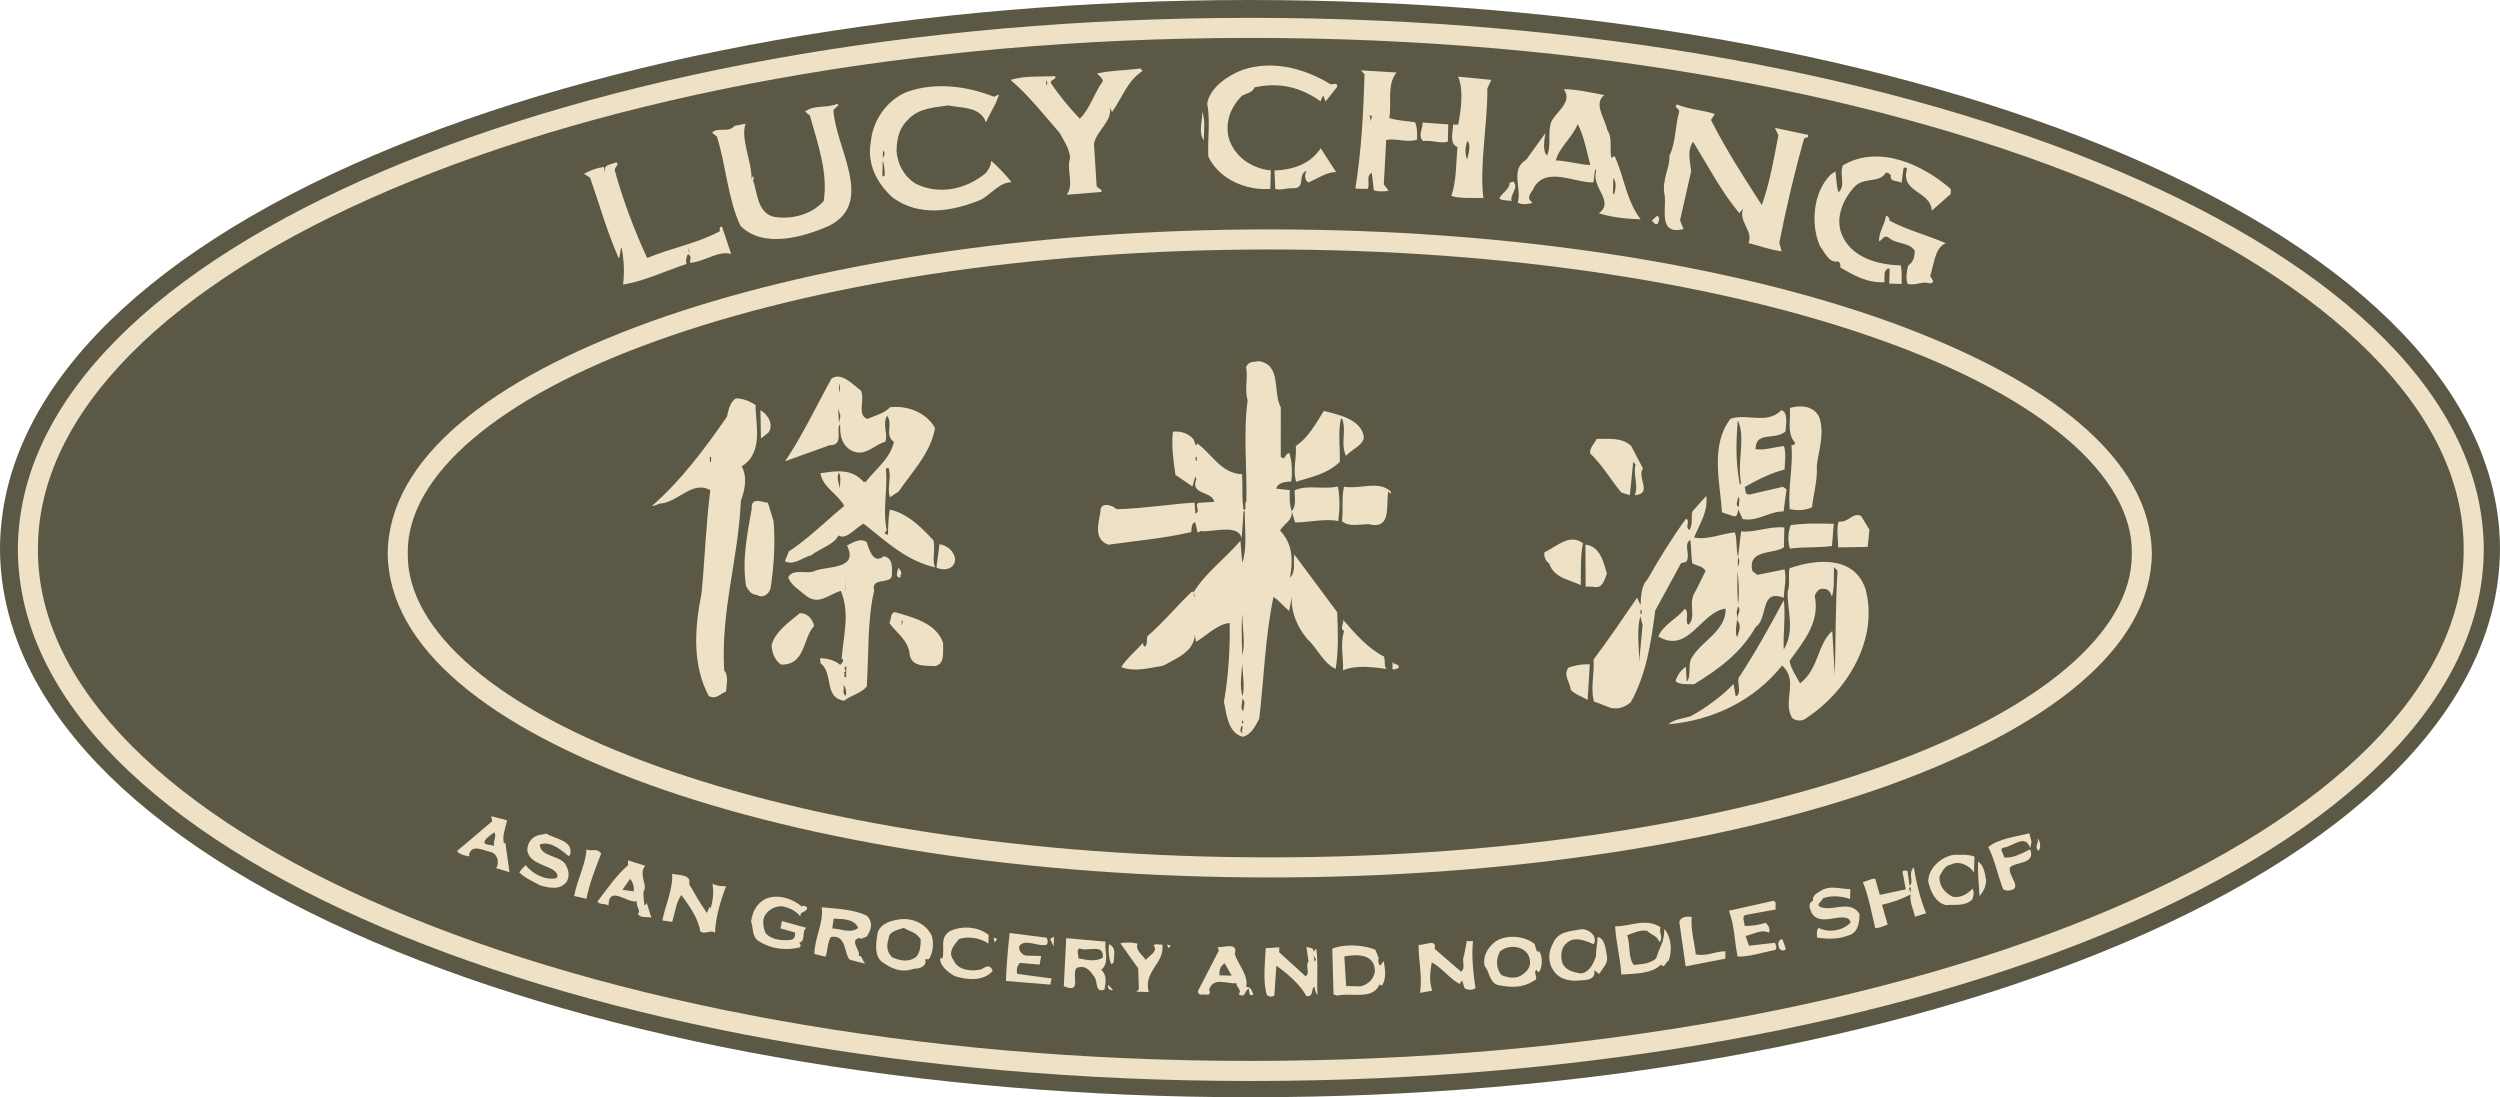 <?xml version="1.0" encoding="utf-8"?>
<svg xmlns="http://www.w3.org/2000/svg" xmlns:v="https://vecta.io/nano" xmlns:xlink="http://www.w3.org/1999/xlink" width="547.27" height="240.197">
  <style>.B{clip-path:url(#B)}</style>
  <defs>
    <path id="A" d="M0 0h547.27v240.197H0z"/>
  </defs>
  <clipPath id="B">
    <use xlink:href="#A"/>
  </clipPath>
  <g fill="#5b5945">
    <path d="M463.795 37.349C414.982 16.541 347.819 3.739 273.631 3.731c-74.18.008-141.341 12.81-190.156 33.618C34.764 58.153 3.86 87.016 3.731 120.096c.129 33.084 31.033 61.945 79.744 82.748 48.815 20.81 115.976 33.615 190.156 33.622 74.188-.007 141.352-12.812 190.164-33.622 48.704-20.803 79.608-49.663 79.745-82.748-.137-33.08-31.041-61.952-79.745-82.747M462.072 198.8c-48.078 20.518-114.763 33.268-188.441 33.268-73.671 0-140.36-12.75-188.433-33.268-48.184-20.51-77.207-48.735-77.073-78.705-.134-29.967 28.889-58.19 77.073-78.71 48.053-20.496 114.719-33.26 188.356-33.26h.076c73.679-.012 140.363 12.757 188.441 33.26 48.185 20.52 77.201 48.743 77.063 78.71.139 29.97-28.877 58.196-77.062 78.705" class="B"/>
    <path d="M273.631 240.197h0c-72.271-.007-140.323-12.054-191.618-33.922C29.255 183.744.13 153.144 0 120.111.13 87.05 29.255 56.45 82.01 33.918 133.306 12.052 201.358.007 273.631 0c72.282.007 140.336 12.052 191.627 33.916 52.752 22.524 81.876 53.124 82.013 86.165-.137 33.063-29.261 63.663-82.01 86.193-51.296 21.869-119.35 33.916-191.63 33.923m-.076-228.34c-70.686 0-137.059 11.706-186.892 32.961-47.664 20.298-74.929 47.73-74.807 75.262-.122 27.571 27.143 55 74.804 75.288 49.816 21.261 116.216 32.97 186.971 32.97s137.158-11.709 186.978-32.969c47.662-20.287 74.923-47.717 74.797-75.255.126-27.568-27.136-54.999-74.795-75.296-49.842-21.255-116.206-32.961-186.869-32.961h-.187z" class="B"/>
    <path d="M543.721 120.27c0-61.837-120.84-111.97-269.904-111.97S3.912 58.433 3.912 120.27s120.841 111.973 269.905 111.973 269.904-50.132 269.904-111.973" class="B"/>
  </g>
  <g fill="#eee1c6">
    <path d="M413.693 70.474c-34.874-12.548-82.799-20.256-135.732-20.256s-100.851 7.708-135.73 20.256C107.5 83.063 85.1 100.325 84.866 121.143c.234 20.828 22.634 38.078 57.365 50.671 34.879 12.556 82.799 20.251 135.73 20.269 52.934-.018 100.858-7.713 135.732-20.269 34.733-12.593 57.129-29.843 57.382-50.671h-.017c-.236-20.818-22.631-38.08-57.365-50.669m52.974 50.669c.244 17.136-20.095 34.254-54.459 46.539-34.226 12.329-81.747 20.009-134.247 20.002-52.492.007-100.026-7.673-134.242-20.002-34.364-12.285-54.698-29.403-54.459-46.539-.239-17.123 20.095-34.243 54.459-46.534 34.196-12.318 81.695-19.994 134.146-19.994h.097c52.5-.01 100.021 7.674 134.247 19.994 34.364 12.291 54.703 29.411 54.47 46.534h-.012zm-2.69-83.62C415.164 16.715 348.001 3.913 273.812 3.906c-74.181.007-141.341 12.81-190.156 33.618C34.946 58.329 4.042 87.19 3.912 120.271c.13 33.084 31.034 61.944 79.745 82.745 48.815 20.812 115.975 33.616 190.156 33.624 74.188-.008 141.352-12.812 190.164-33.624 48.704-20.801 79.607-49.661 79.744-82.745-.137-33.081-31.04-61.953-79.744-82.748m-1.723 161.451c-48.078 20.518-114.764 33.269-188.441 33.269-73.67 0-140.36-12.751-188.433-33.269-48.184-20.509-77.207-48.734-77.074-78.703-.133-29.967 28.89-58.191 77.074-78.71 48.053-20.496 114.719-33.26 188.356-33.26h.076c73.678-.013 140.363 12.756 188.441 33.26 48.185 20.519 77.2 48.743 77.062 78.71.139 29.969-28.877 58.194-77.061 78.703M264.504 34.25c2.301 4.923 8.176 7.501 13.58 7.102l.104-4.046c-4.039-.378-8.021-2.905-9.257-7.259-.722-3.524.43-6.462 2.936-9.101 1.08-.51 2.445-.75 2.737-1.816 5.428-1.21 10.256-.01 14.488 3.067.008-.267.299-.796.582-1.331l.499 1.364 2.513-3.183c.299-1.07-1.065-.565-1.336-.565-5.58-3.381-12.536-5.446-19.347-3.194-3.267 1.265-7.113 3.865-7.748 7.358.719 3.526.085 7.555.249 11.604m34.898 7.102c.558-1.061-.47-2.977.9-3.487l.438 3.798c.798.287 2.157.317 3.236.081l-1.049-1.378.526-9.705c2.166-.484 4.57.662 6.748-.095.036-1.349.08-2.696-.436-3.793-1.89-.314-4.039-.371-5.649-.948.613-2.959-.622-7.31 1.61-9.951l-7.826-.464.799.826c-.232 8.899-.716 16.98-1.998 25.052l2.701.064zm.948-15.895l-.294 1.074-.232-1.365.526.291z" class="B"/>
    <path d="M324.723 43.352c-.903-7.036.958-16.437.871-24l.87-1.866-7.267-.719c1.268 2.992.607 7.568 0 10.521l-1.094-.022c-.039 1.619-.909 4.286.963 4.881-.358 3.492-.181 7.274-1.352 10.761 1.878.589 4.847.388 7.009.444m-3.46-12.505c.79.832.201 2.976-.104 4.047-.514-1.097-.464-2.979.104-4.047m-89.285-1.743c1.034 1.921 2.072 3.291 2.29 5.456-.878 2.676.933 5.693-.75 8.075l7.574-.613c.292-.798-.797-.558-1.037-1.372l-.575-9.198c.607-2.95 4.172-5.018 3.434-8l.52 1.089c2.233-3.185 3.409-6.929 6.705-9.009l-.524-.548c-3.254.458-6.221.38-9.484 1.106.536.549 1.064.837 1.315 1.65-1.956 2.648-2.854 6.142-5.073 8.238-2.101-2.209-4.458-4.969-6.276-7.72-.519-.821 1.368-.772.852-1.596-2.978.198-6.472-.162-9.743.832 3.963 3.341 7.622 8.025 10.772 11.61m-2.939-11.678l.247.816-.283.531.036-1.347z" class="B"/>
    <path d="M332.252 44.359c1.063.559 2.152.317 3.234.081l-.255-.282c-1.321-1.107.313-2.153.626-3.221 2.804-4.516 8.914-.855 12.97-1.017l.353-2.956.242.543c-1.169 3.479 4.15 6.579.571 9.188 2.962.885 5.922 1.23 9.157 1.313-3.132-4.13-3.554-8.994-5.588-13.632-.264-.286-.547-.02-.821.248-.482-2.174.378-4.309-.928-6.234-.461-2.442-3.077-5.744-.61-7.574-3.218-.62-5.909-1.227-8.87-1.308 2.088 3.026-2.026 5.081-2.881 7.486-.613 2.416.138 4.591-.731 6.996-1.062-.564-.716-3.258-.412-4.864l-4.194 5.828c-3.573 2.074-.972 6.182-1.863 9.405m20.919-5.406c.785 1.099.479 2.446.188 3.517l-.276-.015.088-3.502zm-7.792-11.802c1.287 2.459 2 5.984 2.74 8.976-2.164-.057-5.109-.942-7.537-1.007.609-2.682 3.646-5.033 4.797-7.969M195.453 43.288c5.831 4.198 12.875 3.025 19.148.49 2.185-1.022 4.148-3.943 6.84-3.878-1.041-1.376-3.138-3.584-4.459-4.697-.028 1.072-.59 1.872-1.156 2.662-4.404 3.67-10.375 4.867-15.435 2.316-2.658-1.692-3.934-4.429-4.132-7.133.071-2.97.662-5.106 2.6-6.947 2.222-2.374 5.465-2.56 8.71-3.018 2.956.616 7.015.178 8.278 3.718.863-2.135 2.26-3.986 2.854-6.133l-1.093.51c-5.882-2.305-12.867-3.294-19.137-1.03-4.358 1.782-7.445 6.293-7.832 10.865-.935 4.842 1.381 9.214 4.814 12.275m-2.167-10.314c.803.561-.036 1.349-.047 1.889l.047-1.889zm-.144 5.667l.089-3.51c.255.549.479 2.439.463 3.252l-.552.258z" class="B"/>
    <path d="M368.533 50.138l-.76-1.91 2.433-10.733c-.211-2.166-.963-4.608.438-6.458 3.37 5.482 6.194 10.944 10.121 15.635l.835-1.053c-1.151 2.936 2.309 4.915 1.155 7.586 2.431.597 4.547 1.46 7.251 1.805l-.499-1.901c1.552-7.789 3.363-15.568 5.443-22.806.28-.262 1.071.029.832-.785l-7.244-1.529.768 1.629c-.938 4.842-1.892 10.483-3.631 15.293-3.895-6.038-7.79-12.074-11.128-18.639l.841-1.325c-2.675-.88-5.646-.953-8.313-2.101l-.283.528c.268.282.798.564.788 1.097-.909 3.227-.716 6.736-2.143 9.669.212 2.434-1.76 5.353-1.033 8.608.467 2.71-1.567 8.86 4.129 7.39M263.131 24.504c.224 1.898-.917 4.292.379 6.218.06-2.157.394-4.575-.379-6.218M162.097 49.45c5.003 4.982 13.701 2.506 19.44-.041 10.111-5.142 1.245-17.241.913-25.35l1.109-1.047-.262-.274c-2.454 1.015-5.13.137-7.06 1.703l1.053.839c1.734 6.244 3.999 12.514 3.03 18.696-2.505 2.905-6.848 4.138-10.879 3.499-3.757-.903-3.642-5.494-4.652-8.213l.269.007-.245-.816-.295.801c.1-3.775-2.465-8.966-1.308-12.182l-2.444.489c-1.117 1.582-3.778.168-4.89 1.491l1.057.837c1.998 6.255 2.352 13.552 5.164 19.561M311.55 30.87c2.155-.216 3.76.638 5.396.137l.09-3.775-5.655-.41c.239 1.079-1.159 2.933.169 4.048" class="B"/>
    <path d="M402.352 57.208c.541.285.535.821.515 1.359 2.928 1.697 5.845 3.397 9.628 3.221l.054-1.882c.016-.543.572-1.339 1.112-1.053l-.085 3.229 2.701.072c.026-1.349.067-2.966-.173-4.053-4.854-.119-11.033-1.63-13.036-7.076-1.274-3.54.452-7.544 2.956-10.184 1.94-2.106 5.406-.666 6.823-3.066.535.018.788.299 1.062.569-.312 1.612 1.584 1.126 2.372 1.684l.365-2.963c.006-.539.814-.521.804.017-1.483 5.098 5.278 4.723 5.428 9.046l4.146-3.667.026-1.079c-6.064-5.286-15.671-9.843-23.617-5.195-.86 2.131.695 4.338-.953 5.914-.515-1.357-.464-3.25-.694-4.606l-1.087.782c-3.886 3.947-4.342 10.956-2.299 15.588 1.037 1.382 2.055 3.841 3.952 3.343m-115.867-17.27c2.184-1.017 4.104-2.315 5.997-2.274l-3.365-5.206c-2.266 3.444-6.055 4.704-10.125 4.867l.174 4.05c1.34.312 2.437-.21 3.784-.167 2.959.071 1.134-2.673 2.789-3.713l.272.012c-.566.788-.323 2.147.474 2.431" class="B"/>
    <path d="M331.294 39.74l-.819.247c-.043 1.62-1.679 2.119-2.245 3.454.531.551 1.88.321 2.679.608-.512-1.358 1.689-2.921.385-4.309M135.476 56.596c.273-.536.319-2.151.592-2.408.479 2.438.68 5.142.337 8.095 4.606-.689 9.256-3.002 13.88-4.498-.252-.813.047-1.892.326-2.145 1.062.557.231 1.349.487 1.899 2.976-.194 6.282-2.811 8.959-1.933l-2.006-5.991c-.812-.018-.297.806-.569 1.071-5.475 2.823-10.345 3.509-15.805 5.796-2.812-6.005-5.341-12.823-7.067-19.069-.249-.814 1.116-1.317.319-1.885-1.096.512-2.98.463-2.481 2.098-.262-.275-.247-.811-.243-1.084-1.623.227-2.989.734-4.355 1.509l1.327.844c2.009 5.717 3.74 11.967 6.299 17.701m15.422-1.762l-.017.541-.238-1.084.255.543zm275.038-1.604c-3.997-1.723-8.561-2.92-12.275-4.91.008-.263-.257-1.082-.798-1.094-.314 2.152-1.707 3.733-1.494 5.628.83-.52 1.126-1.592 2.187-.757 1.588 1.395 4.566.93 5.595 2.843-.036 1.354-.324 2.425-1.432 3.203-.293 1.073-.617 2.953-.103 4.048 2.147.325 2.982-.734 4.861-.148 1.349-.23.304-1.07.036-1.616.876-2.407.96-6.185 3.423-7.197m-63.03-4.318c.283-.525.566-1.602-.231-1.622l-1.117 1.05c.534.286.797 1.102 1.348.572m-79.492 58.424c-.046 1.62.461 3.252-.655 4.571l.749 2.449c2.685.071 6.496-.918 9.446-.299.34-2.694.395-4.846-.079-7.558-3.253.722-6.733-.448-9.461.837m-4.042-.368c.308-1.347 2.194-1.571 3.276-1.544.326-2.154.122-4.584-.377-6.216-1.08-.027-.856 1.866-1.906.757l.008-10.792c-1.807-3.281.244-9.438-4.876-10.107-1.083.24-2.155-.057-2.722 1.275.479 2.452-.403 4.851.351 7.294-.983 6.728-.126 15.118-.29 22.124-.561.523.215 1.9-.604 1.877-.453-2.976-.143-4.863-.335-7.832-4.59-.122-6.628-4.493-9.81-6.726l-.285.527-.496-1.362c-1.058-1.375-2.929-1.967-4.548-1.735-.363 3.234.107 6.205.561 9.462l3.719 2.519.594-2.145s.263.283.247.551c-1.433 3.473 3.45 2.522 3.929 4.962l-2.977.19c-1.877-.045.225 1.895-1.131 2.403l-.215-2.434c-5.68.39-11.368 1.324-17.039 1.453l-.795-.564c-.801-.292-2.134-.865-2.716.471-.059 2.431-2.049 6.424 1.693 7.869 6.228-.916 11.909-1.316 18.154-2.776.016-.538.049-2.16.866-2.137l.485 2.179s.536.01.543-.258c2.685.333 8.417-1.682 9.138 1.581l.412-5.927.274.007c-.095 3.502.618 7.842-.567 11.318l-.401-4.866c-3.347 3.961-7.738 7.091-10.271 11.345l-.275-.281c-3.311 3.152-6.107 6.589-9.696 9.739-.546.515.215 2.162-.866 2.402l-.25-.814c-1.39 1.583-3.595 3.422-4.723 5.276 2.932 1.162 6.202.154 9.182-.299 2.744-1.556 6.827-3.071 6.918-6.85-.008.549.251 1.089.233 1.625 1.922-1.02 4.693-3.925 7.392-4.128.141 5.405-.305 12.136-1.251 17.242.49 1.903.639 6.765 4.12 7.666 1.915-.489 2.761-2.354 3.611-3.958 1.049-8.876 1.263-17.775 3.114-26.643 1.057.576 2.376 2.228 3.433 3.057l.619-3.219c-.354 3.23 1.172 6.785 3.275 9.262 2.368 2.217 3.638 5.492 6.298 6.641.661-4.308.492-8.357.327-12.411l-9.397-12.65c-.307 1.604.447 3.785-.942 5.098.645-3.758.718-7.266-2.168-10.31.849-1.593 2.76-2.09 2.544-4.25-.503-1.365-.462-3.256-.426-4.602l-2.961-.336zm-17.382-6.121l-.266-.006.017-.813.267.008-.018.811zm-.482 29.406l-.016.538-.247-.814.263.276zm10.752 1.627c-.908 3.754.615 7.57-.295 11.598-.177-3.52-.33-8.103.295-11.598m-.326 12.948c-.05 1.887.662 5.412.07 7.554-.755-2.169-.137-5.13-.07-7.554m-.096 14.03c.523.54-.299 1.071.232 1.621-.806-.015-.507-1.361-.232-1.621m.285-.533l-.275-.002.02-.541.275.008-.02.535zm.067-2.697c-.798-.295-.225-1.622-.205-2.704.799.823.233 1.618.205 2.704" class="B"/>
    <path d="M171.825 122.834c1.862 1.131 4.077-.976 5.698-1.213 1.932-1.56 4.923-2.294 6.052-4.426 1.594 1.123 3.546-1.524 5.464-2.562 5.033 3.911 9.242 8.069 15.678 9.576-.764-1.638.099-3.768-.387-5.945-2.628-2.768-5.519-5.807-9.548-6.716-.318 1.882-.367 4.035-.411 5.654l-.259-.28c-.813-.016-.26-.545.021-.806-.97-4.344.231-9.172-.201-13.501l.551-.256c.753 2.18-.386 4.583.371 6.493l1.918-1.305c3.086-4.512 6.969-8.451 7.917-13.83-1.806-3.285-5.806-5.003-9.872-4.575-1.115 1.33-3.286 1.807-4.924 2.574-2.401-.873-.431-4.325-1.457-6.247-1.59-1.119-4.215-4.148-6.409-2.582-3.393 6.11-6.541 12.782-10.178 18.091l9.802-3.535c3.236.083 1.179-3.744 2.276-4.532-.053 2.155.166 4.058 2.02 5.451 3.192 1.97 4.871-.685 7.874-1.686.575-1.61-.709-4.066.41-5.662 1.302 1.928-.651 4.307 1.473 5.71-.905 3.76-3.925 5.843-6.158 8.753l-.544-.013c-2.619-3.039-6.145-2.32-9.396-1.865.462 2.983 3.662 4.413 5.216 7.154-3.859 3.136-7.738 7.084-12.132 9.944l-.865 2.137zm12.062-38.831l-.053 1.89a2.31 2.31 0 0 1 .053-1.89m-.224 8.634l-.183-3.242.498 1.635-.315 1.607zm.171 14.308c-.232-1.357-.746-2.446-.179-3.51.513 1.087.215 2.161.179 3.51m207.955 4.506c1.622.317 3.237.351 4.877-.412.339-2.958 1.244-6.177 1.035-8.881.361-3.497 1.795-7.238.551-10.776-1.023-2.456-3.973-2.799-6.433-2.057.2 2.703-.68 5.657 1.154 7.586-.005.545-.557.52-.814.517.413 4.602-.779 9.159-.37 14.023m-12.179 1.581c.803.023.839-1.054.856-1.596l1.022 2.186c3.219.623 5.977-1.735 8.956-1.661l.643-4.841-.789-.558-7.326 1.702c-1.082-.034-.79-.833-1.039-1.646 2.744-1.555 5.756-3.095 8.735-3.828.049-1.883.368-3.503-.146-5.13-2.153.214-4.324.966-6.211.654.093-4.048 4.084-1.787 6.571-3.886.033-1.346.653-4.302-.963-4.613-3.052 3.162-7.581.618-11.108 1.879-4.47 5.822-2.25 13.974-1.869 20.46l2.668.878zm1.132-2.129c-1.081-.023-.225-1.628-.216-2.168.53.556-.036 1.354.216 2.168M380.413 92c1.805 3.821-.229 9.172.731 13.781l-.284.266c-.936-5.148-.839-8.923-.447-14.047m-86.609-.324c1.012 2.73-.422 5.39.854 8.124 1.409-1.586 3.853-2.335 3.894-4.22-.7-3.799-5.273-4.725-8.76-5.624-1.688 2.655-3.384 5.846-6.132 7.674.199 2.695-.678 5.108.072 7.817 3.266-.989 6.783-1.707 9.562-4.332.069-3.241-.376-6.493.234-9.446l.276.007z" class="B"/>
    <path d="M162.375 102.083c4.933-3.115 2.937-9.368 3.041-13.42-1.329-.842-2.669-1.419-4.281-1.458-1.367.773-1.69 2.655-1.988 3.994-4.764 6.891-10.082 14.048-16.427 19.559.539.008 1.086-.247 1.636-.507 4.048-.162 7.147-5.212 11.135-2.946-1.012 8.067-1.199 15.347-1.928 22.623-1.549 7.774-2.017 15.591 1.582 22.438 1.603.844 2.449-.479 3.804-.987.04-1.343.635-3.489-.422-4.596-.73-13.517 3.047-23.946 3.654-37.148.869-2.411 1.475-5.09.194-7.552m-6.726-.983l-.264-.01.026-1.076.268.008-.03 1.078zm12.583-6.422c1.111-1.596.09-3.782-1.764-4.908l.107 6.206 1.657-1.298zm188.557 13.724l.728-7.269.522.557c-.599 2.415.706 4.33-.172 6.737 4.053-.434.371-3.763 1.781-5.893l-2.586-4.921c-2.1-1.943-4.822-1.468-7.513-1.539-.55 1.063-1.684 2.113-1.431 3.203 2.636 2.495 4.706 6.059 6.798 8.538l1.873.587zm-62.568-1.863c-.598 2.678-.118 4.851-.452 7.537 1.585 1.387 3.763.636 5.908.692 5.106 1.208 3.631-4.226 4.241-7.176l.523.551.013-.538c-2.632-2.503-6.721-.443-10.233-1.066m74.621 26.728c-1.947 2.378-4.677 3.395-5.825 6.061 6.642 3.947 9.319-5.429 14.739-6.099.139 4.859-5.318 7.149-7.3 10.604-1.115 1.32-.11 4.312-1.213 5.366l-.195-3.247c-1.097.79-1.653 1.586-2.22 2.92-.026 1.075 2.936.875 4.017.909 5.484-3.366 10.165-6.757 13.55-12.604 2.736-1.824.757-8.346 6.092-6.319.062-2.16.646-4.034.17-6.213l-5.979 1.204-1.052-.844c-1.231-4.882 4.957-3.646 6.889-5.217l.091-4.31c-3.222-.355-6.495 1.176-9.461.837l-.678 5.641c.514.825.231 1.362-.059 2.163l.059-2.163c-.479-2.162-.177-3.775-.678-5.414-2.692.198-5.973 1.737-8.929 1.125 1.148-2.938 3.104-5.585 2.657-9.11l-3.062 3.43c-.291 1.347.204 2.709-.634 4.035-1.073-.57.322-2.143-.76-2.447-3.069 4.236-5.873 8.753-8.422 13.282-1.381 1.306-1.45 4.001-1.491 5.624l-.774-1.641c-3.077 4.512-6.157 9.025-9.52 13.522.18 3.513-.686 5.923.039 9.178l3.735 1.441c1.886.317 2.971-.192 4.356-1.235 3.379-6.123 4.369-12.57 5.369-20.112l5.662-10.377 1.082-.24c1.116-1.586-.714-3.793.935-4.833.229 1.628.172 3.785.414 5.139 1.061.564 2.41.596 2.915 1.697l-2.267 4.529c-1.688 2.388.396 5.673-1.534 7.246-.795-.823.336-2.693-.718-3.528m11.538-8.342c.213 2.171.422 4.869.095 7.295-.222-2.168-.155-5.132-.095-7.295m-.234 9.177l.312-1.349c1.046 1.104-.878 2.405.181 3.521.505 1.085-.062 2.151-.35 3.227-.777-1.366.377-4.046-.143-5.399m-21.033-.54h.276l-.019.816-.273-.01.016-.806zm-.283 11.321c.052-2.425-.633-7.032.258-9.972l.489 1.899-.747 8.073zm43.687-30.72c-.577 1.602-.099 4.037-.13 5.662l6.469-.102.376-3.771-1.828-3.015c-1.86-.857-2.727 1.547-4.887 1.226m-1.479 5.36l.386-4.859c-2.956-.072-6.468-.157-9.444.306-.584 1.604-.644 3.76-.13 5.122 3.51-.447 5.939-.112 9.188-.569m-231.684-5.391l-1.243-4.076c-1.081-.023-3.749-1.442-3.546 1.262-.948 5.639-2.169 11.005-1.244 16.965.514.824 1.029 1.913 2.377 1.952 1.332.834 2.703-.201 3.011-1.545.664-4.57 1.05-9.419.645-14.558" class="B"/>
    <path d="M346.538 118.934c-2.907-2.235-5.681.661-8.425 1.949-.294 1.065.494 2.165 1.028 2.454.987 3.262 4.751 3.623 6.892 4.763.074-2.968-.097-6.748.505-9.166m2.186 9.501c2.137.598 2.473-1.556 3.046-2.884-.747-2.454-1.467-5.979-4.702-6.33l.037 9.177 1.619.037z" class="B"/>
    <path d="M391.737 124.406c-.313 1.885.186 3.514-.401 5.121-.115 4.315 1.673 8.407-.857 12.669-.188-3.518.453-7.556 0-10.803-3.123 5.856-6.227 11.448-9.887 17.016-.288 1.339.726 3.531-.632 4.035l-.479-2.711c-2.497 2.634-6.056 5.241-9.345 7.044-1.637.506-3.8.716-4.904 1.766 9.735-.826 18.745-5.183 24.89-12.853 3.688 3.331.066 7.56 2.124 11.392.779.82 2.412.862 3.233.071 9.062-5.968 15.83-17.398 12.88-28.272-2.526-7.351-10.906-6.487-16.622-4.475m9.919 23.469l-.557-9.741c-3.311 2.89-2.909 8.297-7.046 11.436-.761-1.372-2.074-3.293-2.296-4.918 3.08-4.24 6.689-8.465 5.501-14.167.272-.799.856-1.861 2.185-1.559.814.019 1.326.84 1.579 1.664.592-1.88.376-4.05.438-6.471l.787.822c-.462 7.55-.401 15.916-.591 22.934m-206.427-21.739c.031-1.622.366-4.043-1.786-4.365-2.203 1.832-3.199-1.434-3.699-3.066-1.319-1.113-3.243.187-4.33.695 2.563 5.199-3.893 4.487-6.889 5.495-1.647 1.035-4.842-.669-5.975 1.467.491 1.633 2.355 2.761 3.678 3.872 2.906 2.504 5.128-.141 7.844-.882 2.036 4.905.563 9.731.165 14.845.801.295-.033 1.085-.307 1.349-1.319-1.117-2.923-1.432-4.279-1.459-.272-.009-.017.534-.029 1.086 2.92 2.22.617 7.562 5.181 8.214 1.66-1.3 3.553-1.524 4.941-3.11.46-7.267.104-14.569 1.621-21.007-.734-2.985 3.273-1.267 3.864-3.134m-10.27.267l.21 2.439-.011.538-.199-2.977zm.146 25.924c-.787-.567-.23-1.364-.473-2.442.526.542.757 1.897.473 2.442m.108-4.055c-.812-.023.021-.804-.509-1.089 1.084-.244-.527-.824.57-1.334l-.061 2.423z" class="B"/>
    <path d="M205.664 119.114l-.675 5.108c1.599.851 4.037.376 4.096-1.787-.224-1.896-1.819-3.005-3.421-3.321m-8.557 7.336l.011-.545c.548-.526-.234-1.351-.501-1.625-.013.535-.858 2.138.49 2.17m105.881 17.278c-3.466-1.711-6.336-5.019-8.975-8.052.259.816-.843 1.869.207 2.436-.881 3.214-.129 5.384-.216 8.624 3.005-1.275 6.771-.638 9.723-.289-.808-.024-.478-1.906-.739-2.719m-107.16-9.757c-1.089.518-.567 1.331-1.141 2.404 1.572 2.197 3.957 3.608 4.419 6.577.199 2.979 3.175 2.791 5.603 2.851 2.171-.479 1.689-2.923 1.743-5.083-1.508-4.351-6.604-5.561-10.624-6.749m1.546 3.007l.024-1.077h.271l-.295 1.077zm-22.331-2.728c-2.481 2.099-5.225 3.919-6.113 6.862-.04 1.622.726 3.524 2.046 4.366 5.4.147 4.734-5.818 7.238-8.444-.234-1.358-1.542-3.006-3.171-2.784m168.781 16.731c1.05 1.113 2.395 1.411 3.726 2.253l.471-7.817c-1.895-.047-2.976.193-4.613.692-1.392 1.586.451 3.52.416 4.872" class="B"/>
    <path d="M304.85 144.858l-.03 1.612c.522.288 1.081-.239 1.345-.232.29-1.066-1.062-.568-1.315-1.38m139.565 40.809l.304-1.339-.484-1.906c-2.992.735-6.785 1.18-8.991 3.014 1.534 3.01 1.998 5.984 3.271 9.251l.808.291c4.048-.159.076-3.231.67-5.105 1.385-1.309 5.68-.662 4.413-3.938-1.627.771-3.824 2.062-5.711 1.743.015-.806-1.295-1.921.052-2.152 1.9-.23 4.666-3.123 5.668.141" class="B"/>
    <path d="M446.284 186.25c.565-.788.324-2.147-.195-2.704.239 1.092-.858 1.871.195 2.704m-335.952-1.572c-.496-1.624.363-3.502.673-5.109l-3.489-.896.246 1.082-7.724 6.551c.522.824 2.401 1.142 2.672 1.148l.012-.533c.589-2.147 3.253-.734 4.598-.427 1.611.306 2.103 2.477 1.26 3.538l2.944.888-.911-6.505-.281.263zm-2.167.49c-.537-.289-2.157-.057-2.137-.864.287-.808 1.112-1.321 2.21-2.105.513 1.092-.307 1.612-.073 2.969m319.487 1.962c-2.709.461-5.475 2.829-5.552 5.793.489 2.175 1.502 4.622 3.914 5.227 1.62-.23 4.042.372 5.704-1.208.283-.798.573-1.599.054-2.419-1.112 1.315-2.737 2.085-4.362 1.771-1.602-.845-2.923-2.236-2.856-4.387.567-1.07 1.142-2.398 2.491-2.634 1.922-1.037 4.305.383 5.077 1.738l.104-3.496c-1.605-.586-3.227-.353-4.574-.385m5.691 9.053c.85-1.059 1.41-2.129 1.437-3.471-.229-1.365-.445-3.252-1.766-4.099-.077 2.704.138 4.598.329 7.57" class="B"/>
    <path d="M418.017 193.9l-.448-3.252c-.272-.005-1.071-.291-1.087.239l.712 3.8-5.696 1.208-.993-3.538c-1.082-.028-1.615.495-2.715.736 1.271 3.008 1.978 7.075 2.715 10.061 1.081.021 1.902-.495 2.716-.744l-1.233-4.347c2.171-.484 4.342-1.239 6.263-2.271-.319 1.607.715 3.525.953 4.882l2.444-.741c-1.271-3.007-2.239-7.072-2.702-10.061-1.397 1.317.167 3.248-.929 4.028m.232 1.63c.025-.544-.78-1.112.035-1.354l-.035 1.354zm-298.68-13.043l-1.089.237c-1.895.225-3.008 1.551-3.057 3.43.471 2.717 3.7 3.072 5.562 4.203.533.277 1.582 1.383.761 1.901-2.441.479-5.105-.939-6.677-2.863-.549.521-.825.783-1.388 1.576 1.048 1.111 2.92 1.965 4.516 2.818 1.878.584 4.558 1.196 5.955-.93.581-1.335.339-2.422-.44-3.785-1.563-1.938-5.36-1.491-5.559-4.195 2.456-1.02 5.355 1.765 6.409 2.598l.288-.534c.612-2.955-3.427-3.324-5.281-4.456m8.813 3.461c-.075 2.974-2.061 6.701-2.687 10.188l2.679.612c.623-3.221 2.072-6.958 3.228-9.9-1.049-1.38-1.886-.326-3.22-.9m270.092 12.574c-1.056-.562.299-1.071.582-1.87 1.916-.757 4.346-.422 5.939.152l.06-2.162c-2.437-.055-4.568-.92-6.483.381-.827.514-1.916 1.029-1.676 2.118-1.365.771-.59 1.873-.336 2.688 1.803 3.013 5.931.151 8.065 1.281.26.287.78.83.231 1.085-1.656 1.578-4.632 2.05-6.769.909-.557.798-.308 1.615-.324 2.15 2.159.318 4.579.387 6.493-.376 2.436-.478 2.76-2.626 2.821-4.79-2.082-3.284-5.941-.418-8.603-1.566m-257.448-.372c.024-1.078-.47-2.719.097-3.508.299-1.335-1.268-3.542.124-5.122l-3.748-1.18-.031 1.087c-2.479 2.09-4.446 5.014-6.675 7.928.518.814 1.611.312 2.404.87.116-4.585 4.065-.438 6.233-.922-.297 1.069 1.022 2.182.197 2.704.515 1.089 2.144.59 2.947.88l-.997-3.277c-.015.223-.152.42-.551.54m-2.348-3.025l-2.422-.338 1.679-2.388c.528.553 1.034 1.917.743 2.726m244.188 11.904l-.751-2.165c1.641-.24 3.294-1.548 5.146-.688.3-1.07-.221-1.628-.75-2.178-1.36.502-3.252.727-4.596.695.011-.806-.764-2.178.317-2.418l6.515-1.19c-.252-.82.314-1.61-.492-1.901l-9.771 2.181c1.26 3.543 1.177 6.506 1.896 10.034 2.703.075 5.431-.94 8.134-1.413.549-.253.301-1.072.041-1.613l-5.689.656z" class="B"/>
    <path d="M155.584 198.79l-.263-.268-.575 1.331c-1.563-2.202-2.591-4.117-3.89-6.31.597-2.139-2.375-1.954-3.711-2.259.17 3.526-1.528 6.979-2.154 10.206l2.151.324c.585-1.875.919-4.565 2.033-5.884 1.571 2.196 3.658 4.949 4.119 7.934 1.061.837 2.437-.479 3.232.354.08-3.244 1.262-7.261 2.416-10.198-1.081-.031-2.161-.058-2.955-.623.223 1.898.191 3.248-.403 5.393m215.634 10.103c-.203-2.162-1.202-5.704-.872-8.116-1.059-.302-2.421-.064-2.73 1.004l1.389 9.757 8.683-1.677.028-1.608c-2.154-.063-4.343 1.235-6.498.64" class="B"/>
    <path d="M171.246 198.385c1.341.301 2.95.888 3.991 2.258-.237-1.349 1.638-.768 1.404-2.121-.269 0-.795-.557-1.083-.031-1.838-1.663-5.045-2.827-7.774-1.817-2.189 1.025-3.045 2.896-3.369 5.044.502 1.362.18 3.511 1.778 4.364 2.658 1.681 5.88 2.034 8.875 1.308.55-.524-.248-.821.029-1.079 1.351-.509.323-2.423 1.423-3.206l-5.357-1.482-.312 1.611 3.211.895c-.015.803-.03 1.336-.849 1.593-1.619.225-4.319.158-5.628-1.491-.513-1.091-.737-2.721-.171-3.787.841-1.325 2.213-2.101 3.832-2.059m191.317 11.368c-1.38 1.306-3.28 1.267-4.896 1.488-1.298-1.65-.7-4.063-1.454-6.508 1.365-.506 3.003-1.277 4.357-.97.784.826 2.396 1.14 2.627 2.495 1.107-1.048-.217-2.161.35-3.227-3.189-2.239-6.741-.175-9.975-.253.172 3.51 1.164 7.04 1.345 10.552 2.703-.197 6.75-.096 8.702-2.201.771 1.093 1.09-.777 1.628-.77.864-2.133.67-5.108-.901-7.041-.075 3.243-.902 3.489-1.783 6.435" class="B"/>
    <path d="M179.88 198.598c.448 3.525-1.519 6.445-1.618 10.221l2.416.597c.566-1.062.343-2.961 1.189-4.287 3.53-.716 2.867 3.858 4.188 4.964l3.491.905c-.803-.289-.763-2.179-1.576-1.656.57-1.337-2.342-3.58.374-4.041l-.016.264 1.372-.505c1.109-1.584 1.428-3.197.116-4.584-2.936-1.423-6.444-1.51-9.936-1.878m2.304 4.652l.326-2.151c2.159.058 4.587.119 5.35 2.032-1.658 1.299-3.787.166-5.676.119m167.545 1.858c-.036 1.614-.335 2.418-.379 4.308-.574 1.604-1.432 3.469-3.326 3.695-1.618-.317-3.227-.623-3.989-2.259-.508-1.641-.445-4.064 2.014-5.083 1.633-.493 3.502.36 4.833.936.848-1.597-.73-3.255-2.611-3.301-2.445.471-5.145.403-6.285 3.068-.85 1.607-1.168 3.218-.407 5.124 1.022 2.175 2.629 3.028 5.328 3.102 1.081-.245 4.562.386 4.099-2.331l1.059.842c.842-1.326 1.949-2.374 1.723-3.729-.234-1.621-.456-4.062-2.059-4.372m41.231 2.67l-.772-2.179c-1.605-.035-.881 3.489.772 2.179m-193.609-6.57c-1.898.22-4.335.702-5.198 2.839-.323 1.88-.94 5.096.914 6.498s4.249 2.534 6.977 1.522c1.081.036 2.981-.464 2.485-2.085l.805.014c.842-1.322 1.161-3.21.669-5.109-1.276-2.732-4.22-3.886-6.652-3.679m3.298 8.183c-1.65 1.31-3.534.99-5.405.136-1.045-1.11-1.275-2.467-.702-4.074.045-1.611 1.94-1.838 3.303-2.338 1.328.845 2.677.878 3.71 2.519-.032 1.351-.068 2.698-.906 3.757m135.783-1.115l-.498-1.637c-2.395-1.945-6.435-2.049-8.634-.485-1.655 1.303-2.768 3.167-2.296 5.34 1.066 1.106.994 3.53 2.855 4.12 2.967.612 5.396.677 7.857-.881 1.363-.502-.22-1.622.604-2.421l.531.557c.834-1.051.891-3.486.117-4.586l-.536-.007zm-3.109 5.039c-1.37 1.055-3.241.732-4.586.162-1.315-1.382-1.265-3.544-.406-5.138 1.93-1.846 5.697-1.205 6.444 1.244.5 1.627-.066 2.696-1.452 3.732m-127.562-3.528l.044.005c.005-.095-.051-.175-.031-.272l-.013.267z" class="B"/>
    <path d="M214.883 212.183c-1.906.487-5.14.407-6.162-2.044-1.302-1.653.09-3.233 1.205-4.565 2.178-.752 4.859-.146 6.445.979l.048-1.882c-2.376-1.955-6.149-2.048-8.614-.76-2.194 1.552-.902 3.751-1.5 5.892l-.5-.011c-.076 1.738 1.836 3.059 3.098 3.857 2.683.881 6.448 1.237 8.398-1.136-.501-1.361-1.317-1.112-2.418-.33m107.564-6.154l-1.35-.035-.607 3.219c-.593 1.074.463 2.714-.646 3.497l-5.798-5.011c.594-2.416-2.427-.599-3.492-.899-.087 3.509.903 7.045.274 10.537l2.721-.479c-.779-1.896-.447-4.325-.128-6.206 2.141 1.137 3.965 3.612 6.097 4.749l.552-.799.497 1.633c.524.555 1.872.582 2.431.065-.466-3.253-.902-6.774-.551-10.271" class="B"/>
    <path d="M223.287 210.781l4.304.379.322-1.888-2.966-.073a1.84 1.84 0 0 1-1.847-1.938c.86-1.856 3.784-.168 5.68-.39.817.017.578-1.336.311-1.616l-8.064-1.01c-.351 3.227-.73 7.27-.816 10.497l9.697.791.307-1.341-7.533-1c-.241-1.088.05-1.887.605-2.411m7.375-3.593l.059-2.152-.825.512zm11.359-1.059l-8.616-.764-.534 10.511.798.293c2.951.886.885-2.94 2.003-4.267 1.91-.76 2.952.618 3.732 1.718 1.052 1.107.169 3.782 2.351 3.03.306-1.347.625-3.226-.698-4.339 1.924-1.571.654-4.299.964-6.182m-6.026 3.631c.282-.54-.496-1.638.322-2.162 1.596.86 5.438-1.208 5.078 2.025-1.647 1.037-3.786.447-5.4.137m66.068 1.682l-.247-.543c.006-.271-.252-.821.024-1.079l-.756-1.908c-2.675-1.143-6.982-1.264-9.444-.241l.284 9.992.797.288c3.276-.725 7.808 1.014 9.244-2.458l.536.28c1.117-1.588.641-4.027.401-5.391l-.839 1.06zm-4.152 4.478l-3.236-.075-.385-6.486c2.712-.477 6.76-.639 6.667 3.407-.309 1.611-1.414 2.654-3.046 3.154" class="B"/>
    <path d="M217.731 206.316l.564-.797-.805-.291zm36.693.398c-.549.261-1.34-.299-1.897.23 1.049 1.366-.867 2.129-1.699 3.188-.778-1.098-2.375-2.218-1.799-3.557-1.069-.286-2.692-.344-3.772-.091l3.903 5.497.152 4.589-.55.524 2.7.065c-1.233-4.607 3.663-6.378 2.962-10.445m33.715.869l-.556.79c.018-1.079-1.061-.831-1.597-1.12l.464 3.255c-.832.79.474 2.435-.629 3.217l-5.799-5.273.027-1.084-2.978.2c-.068 2.704-.727 7.264.274 10.264.268.281 1.073.567 1.623.035l.436-6.465c2.377 1.679 5.296 4.188 6.571 6.653 1.89.312.875-2.409 1.941-1.843-.284.257.229 1.35.504 1.633-.193-2.98.183-7.288-.281-10.262m-.343 2.954l-.239-1.353.521.825-.282.528zm-32.046-2.97l.559-.538-.812-.285z" class="B"/>
    <path d="M272.801 216.095c.607-2.684-2.015-5.189-2.505-7.357.873-2.672-2.945-1.155-3.733-1.439l.242.816-4.546 8.791c-.036 1.344 1.335.574 1.866.86.809.009.834-.525.566-1.073.894-2.946 3.814-1.247 5.983-1.46-.036 1.073 1.303 1.379.471 2.438 1.595.848 1.096-.51 2.197-1.295l.232 1.352c.528.289.538.021.812.023-.255-.542-.498-1.897-1.585-1.656m-5.867-2.588c.022-1.076.052-1.887 1.146-2.654l1.545 2.726-2.691-.072zm-24.118-6.818c-.292 1.074-.077 3.237.434 4.331.267 0 .547-.258.554-.525.037-1.617.611-2.954-.988-3.806m.823 10.012l-1.051-1.111c-.288.806.51 1.36 1.051 1.111" class="B"/>
  </g>
</svg>